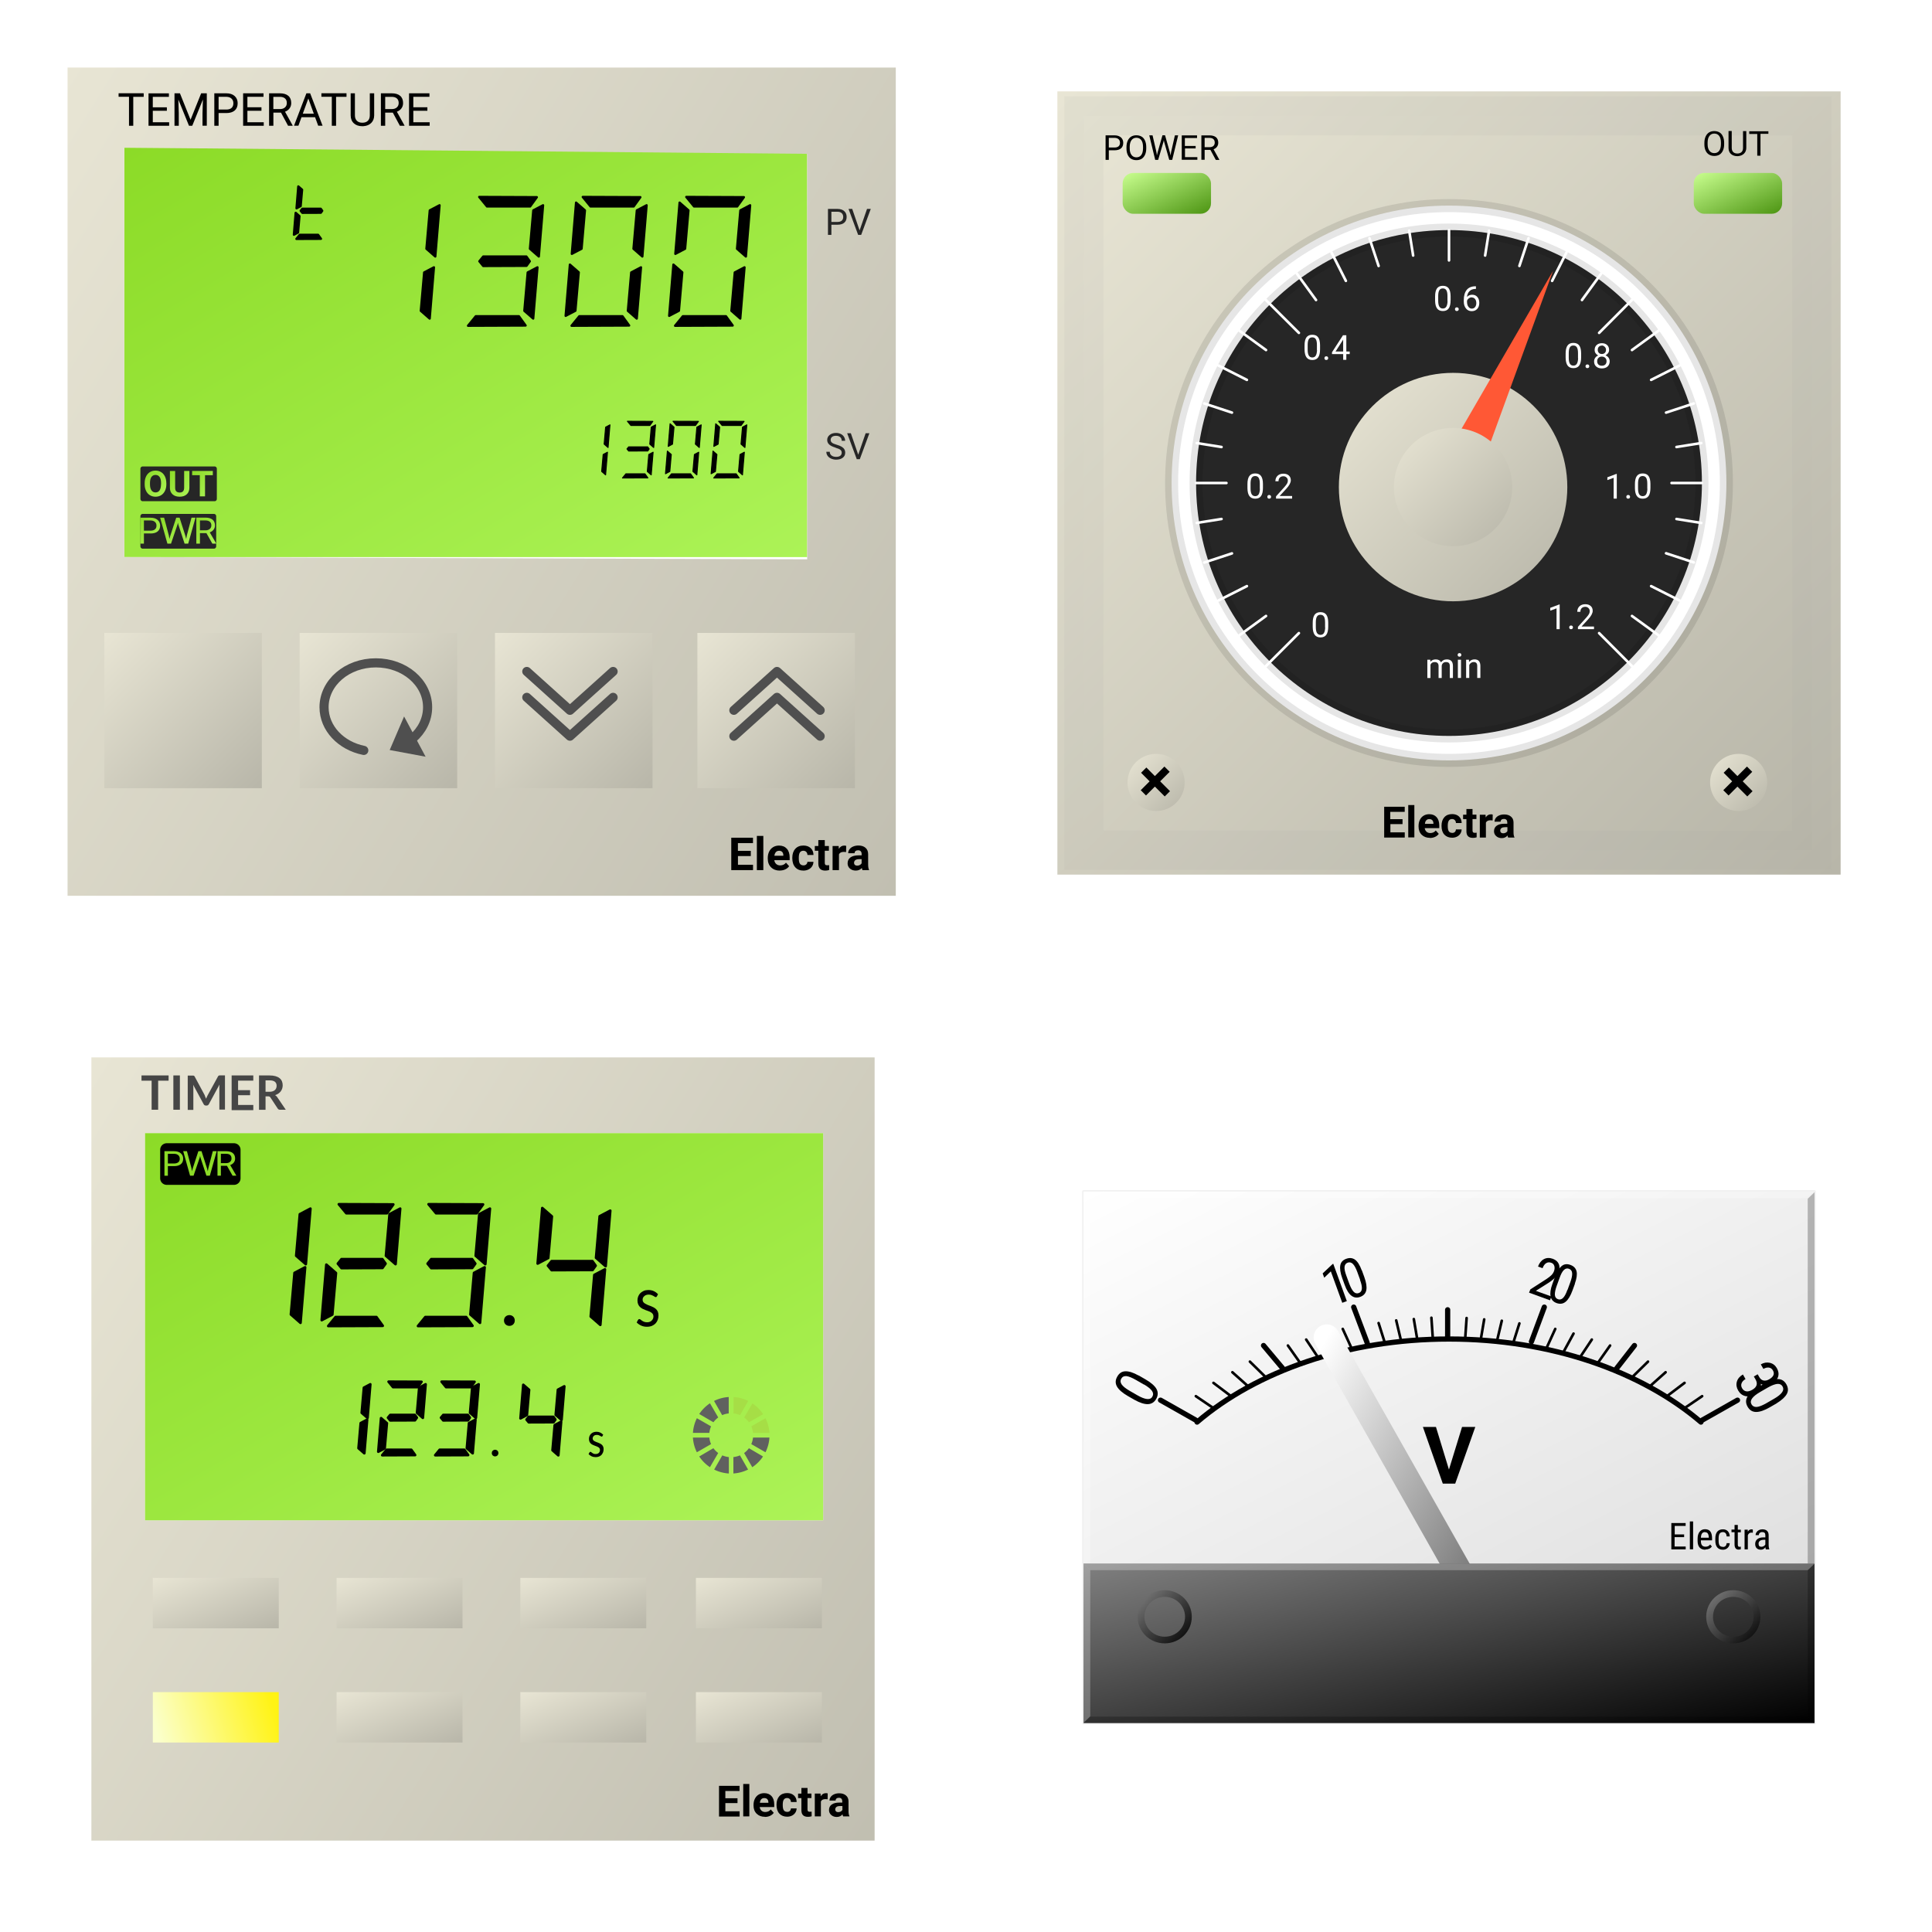 <svg xmlns="http://www.w3.org/2000/svg" xmlns:xlink="http://www.w3.org/1999/xlink" width="148" height="148"><style><![CDATA[.Y{stroke-linejoin:round}.Z{stroke:none}.a{stroke-linecap:round}.b{stroke-width:.221}.c{fill:#000}.d{stroke-width:.2}.e{lighting-color:#fff}.f{fill:none}.g{filter:url(#g)}.h{stroke-width:.4}.i{fill:url(#b)}.j{flood-color:#000}.k{flood-opacity:.5}.l{stroke-linejoin:miter}.m{fill:url(#i)}.n{fill:#262626}.o{fill-opacity:.25}.p{fill:url(#A)}.q{filter:url(#D)}.r{stroke-width:2}.s{stroke-opacity:.1}.t{fill:#60615f}.u{fill:#a6de46}]]></style><g fill="#fff" fill-rule="evenodd" stroke="#000"><svg width="64" height="64" x="5" y="5" viewBox="0 0 183 183"><use xlink:href="#Q" x=".5" y=".5" class="Y a"/><defs><linearGradient id="A" x1="0%" y1="0%" x2="100%" y2="100%"><stop offset="0%" stop-color="#8cdb27"/><stop offset="100%" stop-color="#acf357"/></linearGradient><linearGradient id="B" x1="0%" y1="0%" x2="100%" y2="100%"><stop offset="0%" stop-color="#e8e5d4"/><stop offset="100%" stop-color="#b8b6a9"/></linearGradient><filter x="-17.353%" y="-17.209%" width="134.706%" height="134.417%" id="C"><feGaussianBlur in="SourceAlpha" stdDeviation="1"/><feDiffuseLighting surfaceScale="30" diffuseConstant="1" class="e"><fePointLight x="-10000" y="-10000" z="13000"/></feDiffuseLighting><feComposite in2="SourceGraphic" operator="arithmetic" k1="0" k2="0.6" k3="0.7" k4="0"/><feComposite in2="SourceGraphic" operator="in"/></filter><filter x="-8.571%" y="-21.427%" width="120.57%" height="151.425%" id="D"><feGaussianBlur in="SourceAlpha" stdDeviation="1"/><feOffset dx="1" dy="1" result="A"/><feFlood class="j k"/><feComposite in2="A" operator="in" result="B"/><feMerge><feMergeNode in="B"/><feMergeNode in="SourceGraphic"/></feMerge></filter><filter x="-85.71%" y="-214.272%" width="271.42%" height="528.544%" id="E"><feComposite in="A" in2="SourceGraphic" operator="in" result="A"/><feGaussianBlur in="SourceAlpha" stdDeviation="1"/><feOffset dx="1" dy="1" result="B"/><feFlood class="j k"/><feComposite in2="B" operator="in" result="C"/><feMerge><feMergeNode in="C"/><feMergeNode in="SourceGraphic"/></feMerge></filter><path d="M0 0l4 5h-8z" id="F" class="Z"/><path id="G" d="M0 2.08L1.52 0h8.444l1.3 2.03z"/><path id="H" d="M87.717 56.554l1.7-2.08h9.45l1.466 2.03z"/><path id="I" d="M12.617 2.08L10.916 0h-9.45L0 2.03z"/><path id="J" d="M0 .916L.67 0H4.4l.577.895z"/><path id="K" d="M121.552 89.9l.75-.916h4.164l.646.895z"/><path id="L" d="M5.56.916L4.8 0H.646L0 .895z"/><path id="M" d="M171.573 80.1l1.617 4.7 1.625-4.7h.82l-2.1 5.688h-.664l-2.105-5.688h.816z"/><path id="N" d="M16.678 5.64v.772h-2.285v6.338h-.933V6.4h-2.28v-.77h5.498z"/><path id="O" d="M42.474 8.696v.767h-3.08v2.52h3.58v.767h-4.517V5.64h4.468v.772h-3.53v2.285h3.08z"/><path id="P" d="M30.245 56.806q.13 0 .2-.07.08-.07.084-.2h.438q-.002.178-.097.325-.095.148-.26.23-.166.082-.366.082-.375 0-.6-.238-.216-.238-.216-.658v-.03q0-.404.215-.644.215-.24.6-.24.328 0 .526.187.198.186.2.497h-.438q-.003-.136-.084-.22-.08-.085-.213-.085-.163 0-.246.12-.083.12-.083.385v.048q0 .27.082.388.082.118.25.118z"/></defs><symbol id="Q" overflow="visible"><g class="Z"><path d="M12.432 17.552h149.58v89.676H12.432z" class="p"/><path d="M0 0h181.417v181.417H0zm12.432 17.552l149.58 1.346v88.82l-149.58-.5z" filter="url(#C)" fill="url(#B)"/></g><g class="c"><g stroke-width=".5" class="Y a"><use xlink:href="#G" transform="matrix(.087 -.996 .996 .087 78.477 41.206)"/><use xlink:href="#G" transform="matrix(.087 -.996 .996 .087 77.248 54.801)"/><use xlink:href="#H"/><use xlink:href="#G" transform="matrix(.087 -.996 .996 .087 101.154 41.206)"/><use xlink:href="#I" transform="matrix(-1 0 0 -1 102.79 30.425)"/><use xlink:href="#G" transform="matrix(.087 -.996 .996 .087 99.925 54.801)"/><use xlink:href="#H" x="22.677"/><use xlink:href="#G" transform="matrix(-.087 .996 -.996 -.087 112.104 43.344)"/><use xlink:href="#G" transform="matrix(.087 -.996 .996 .087 123.831 41.206)"/><use xlink:href="#I" transform="matrix(-1 0 0 -1 125.467 30.425)"/><use xlink:href="#G" transform="matrix(.087 -.996 .996 .087 122.602 54.801)"/><use xlink:href="#G" transform="matrix(-.087 .996 -.996 -.087 113.457 29.765)"/><use xlink:href="#H" x="45.355"/><use xlink:href="#G" transform="matrix(-.087 .996 -.996 -.087 134.782 43.344)"/><use xlink:href="#G" transform="matrix(.087 -.996 .996 .087 146.509 41.206)"/><use xlink:href="#I" transform="matrix(-1 0 0 -1 148.145 30.425)"/><use xlink:href="#G" transform="matrix(.087 -.996 .996 .087 145.28 54.801)"/><use xlink:href="#G" transform="matrix(-.087 .996 -.996 -.087 136.135 29.765)"/></g><g class="Y a b"><use xlink:href="#J" transform="matrix(.087 -.996 .996 .087 117.48 83.147)"/><use xlink:href="#J" transform="matrix(.087 -.996 .996 .087 116.939 89.138)"/><use xlink:href="#K"/><use xlink:href="#J" transform="matrix(.087 -.996 .996 .087 127.473 83.147)"/><use xlink:href="#L" transform="matrix(-1 0 0 -1 128.194 78.396)"/></g><path d="M127.087 83.98l-4.18.016-.372-.455.375-.458h4.164l.33.458z" class="Y b"/><g class="a"><use xlink:href="#J" transform="matrix(.087 -.996 .996 .087 126.932 89.138)" class="Y b"/><use xlink:href="#K" x="9.993" class="Y b"/><use xlink:href="#J" transform="matrix(-.087 .996 -.996 -.087 132.299 84.089)" class="Y b"/><use xlink:href="#J" transform="matrix(.087 -.996 .996 .087 137.466 83.147)" class="Y b"/><use xlink:href="#L" transform="matrix(-1 0 0 -1 138.187 78.396)" class="Y b"/><use xlink:href="#J" transform="matrix(.087 -.996 .996 .087 136.925 89.138)" class="Y b"/><use xlink:href="#J" transform="matrix(-.087 .996 -.996 -.087 132.895 78.105)" class="Y b"/><use xlink:href="#K" x="19.986" class="Y b"/><use xlink:href="#J" transform="matrix(-.087 .996 -.996 -.087 142.292 84.089)" class="Y b"/><use xlink:href="#J" transform="matrix(.087 -.996 .996 .087 147.459 83.147)" class="Y b"/><use xlink:href="#L" transform="matrix(-1 0 0 -1 148.18 78.396)" class="Y b"/><use xlink:href="#J" transform="matrix(.087 -.996 .996 .087 146.918 89.138)" class="Y b"/><use xlink:href="#J" transform="matrix(-.087 .996 -.996 -.087 142.888 78.105)" class="Y b"/></g></g><g fill="url(#B)" class="Z"><path d="M0 0h34.504v34.016H0z" transform="translate(49.84 122.834)" class="q"/><path filter="url(#E)" d="M0 0h34.504v34.016H0z" transform="translate(7.051 122.834)"/><path d="M0 0h34.504v34.016H0z" transform="translate(92.628 122.834)" class="q"/><path d="M0 0h34.504v34.016H0z" transform="translate(136.96 122.834)" class="q"/></g><path d="M100.532 43.428l-9.486.036-.845-1.033.85-1.04h9.45l.75 1.04zm-50.4-5.898l.725-.886h4.027l.625.866zm-.162-5.705l.826.723-.314 3.584-.9.48zm5.505-.025l-4.042.015-.36-.44.362-.443h4.027l.32.443zm-4.93-5.762l.826.723-.314 3.584-.9.48z" stroke-width=".5" class="Y c"/><path stroke="#262626" d="M16.458 98.267h15.6v6.615h-15.6z" class="Y n"/><g class="Z p"><path d="M18.152 102.052h-1.424v2.227h-.797V98.6h2.23q.992 0 1.555.477.563.477.563 1.262 0 .828-.55 1.275-.55.447-1.576.447zm-1.424-2.844v2.23h1.432q.64 0 .98-.283.34-.283.34-.818 0-.508-.34-.813-.34-.305-.934-.316h-1.478z"/><path d="M21.147 98.6l1.04 3.895.127.75.186-.676 1.304-3.97h.733l1.272 3.97.18.688.14-.766 1.023-3.9h.874l-1.598 5.688h-.792l-1.358-4.145-.104-.434-.104.434-1.408 4.145h-.792l-1.593-5.688h.87z"/><path d="M31.716 104.28l-1.3-2.3H29v2.3h-.794v-5.7h1.982q1.012 0 1.557.438.545.438.545 1.273 0 .53-.302.926-.302.395-.84.6l1.407 2.414v.047h-.847zM29 99.208v2.156h1.213q.588 0 .936-.3.348-.3.348-.774 0-.527-.33-.8-.33-.28-.956-.285H29z"/></g><path stroke="#262626" d="M16.458 87.873H32.2v6.615H16.46z" class="Y n"/><g class="Z p"><path d="M21.642 91.02v.25q0 .822-.3 1.442-.3.62-.832.956-.54.336-1.24.336-.692 0-1.235-.333-.543-.333-.84-.95-.298-.618-.302-1.42v-.275q0-.822.296-1.447.296-.625.837-.96.54-.335 1.237-.335.696 0 1.237.335.54.335.837.96.296.625.296 1.443zm-1.162.268v-.27q0-.876-.314-1.33-.314-.455-.895-.455-.577 0-.9.45-.314.45-.317 1.317v.27q0 .853.314 1.323.314.47.902.47.577 0 .887-.453.3-.453.314-1.32z"/><path d="M25.538 88.358h1.15v3.667q0 .914-.572 1.445-.572.532-1.562.532-.975 0-1.55-.516-.574-.516-.585-1.42v-3.7h1.147v3.675q0 .547.262.797.262.25.725.25.967 0 .983-1.017v-3.705z"/><path d="M31.82 88.358v.93h-1.705v4.638h-1.147v-4.638h-1.682v-.93h4.535z"/></g><g stroke="#4f4f4f"><g transform="translate(56.185 130.394)" class="a l"><path d="M8.7 19.177C3.704 18.166 0 14.327 0 9.72 0 4.335 5.057 0 11.34 0s11.34 4.335 11.34 9.72c0 2.7-1.264 5.12-3.312 6.877" class="f r"/><use fill="#4f4f4f" stroke-width="1.6" transform="matrix(-.589 -1.102 1.102 -.589 4.326 40.767)" x="11.504" xlink:href="#F" y="15.269"/></g><g class="a f l r"><path d="M100.595 137.953l9.45 8.504 9.45-8.504m-18.9-5.67l9.45 8.504 9.45-8.504m45.352 14.172l-9.45-8.504-9.448 8.504"/><path d="M164.847 140.786l-9.45-8.504-9.448 8.504"/></g></g><g class="Z"><g class="n"><path d="M168.237 83.253q-.965-.277-1.404-.682-.44-.404-.44-.998 0-.672.537-1.1.537-.44 1.396-.44.586 0 1.045.227.46.227.7.625.252.398.252.87h-.754q0-.516-.328-.8-.328-.295-.926-.295-.555 0-.865.244-.3.244-.3.678 0 .348.295.588.295.24 1.004.44.7.2 1.1.44.4.24.594.56.193.32.193.754 0 .7-.54 1.107-.54.416-1.44.416-.586 0-1.094-.225-.508-.225-.783-.615-.275-.4-.275-.887h.754q0 .516.38.814.38.3 1.018.3.594 0 .9-.242.316-.242.316-.66 0-.418-.293-.646-.293-.23-1.063-.45z"/><use xlink:href="#M"/><path d="M168.652 34.428h-1.34v2.227h-.75v-5.688h2.098q.934 0 1.463.477.53.477.53 1.262 0 .828-.518 1.275-.518.447-1.482.447zm-1.34-2.844v2.23h1.348q.602 0 .922-.283.32-.283.32-.818 0-.508-.32-.813-.32-.305-.88-.316h-1.4z"/><use xlink:href="#M" x=".301" y="-49.133"/></g><g class="c"><use xlink:href="#N"/><path d="M21.752 8.696v.767h-3.08v2.52h3.58v.767h-4.517v-7.1H22.2v.772h-3.53v2.285h3.08zm1.664-3.056h1.2l2.324 5.8 2.324-5.8H30.5v7.1h-.938V9.98l.088-2.988-2.334 5.757H26.6l-2.33-5.742.093 2.974v2.77h-.938V5.64zM34.76 9.965h-1.675v2.783h-.938V5.64h2.622q1.167 0 1.83.596.662.596.662 1.577 0 1.035-.647 1.594-.647.56-1.853.56zM33.085 6.4v2.8h1.685q.752 0 1.152-.354.4-.354.4-1.023 0-.635-.4-1.016-.4-.38-1.1-.396h-1.738z"/><use xlink:href="#O"/><path d="M48.3 12.748l-1.543-2.876h-1.67v2.876h-.942V5.64H46.5q1.2 0 1.848.547.647.547.647 1.592 0 .664-.36 1.157-.36.493-1 .737l1.67 3.018v.06H48.3zM45.076 6.4v2.695h1.44q.698 0 1.1-.36.413-.36.413-.967 0-.66-.393-1-.393-.352-1.135-.356h-1.436zm9.824 6.338l-.68-1.856h-2.98l-.67 1.856h-.967l2.715-7.1h.82l2.72 7.1H54.9zm-2.168-5.952l-1.206 3.325h2.417l-1.2-3.325z"/><use xlink:href="#N" x="44.424"/><path d="M66.22 5.64h.942v4.834q-.005 1.006-.632 1.646-.628.64-1.702.718l-.25.01q-1.167 0-1.86-.63-.693-.63-.703-1.733V5.64h.928v4.815q0 .77.425 1.2.425.427 1.2.427.796 0 1.218-.425.422-.425.422-1.196V5.64zm6.57 7.108l-1.543-2.876h-1.67v2.876h-.942V5.64H71q1.2 0 1.848.547.647.547.647 1.592 0 .664-.36 1.157-.36.493-1 .737l1.67 3.018v.06H72.8zM69.578 6.4v2.695h1.44q.698 0 1.1-.36.413-.36.413-.967 0-.66-.393-1-.393-.352-1.135-.356h-1.436z"/><use xlink:href="#O" x="36.343"/><path d="M149.658 171.572v1.147h-2.812v1.904h3.3v1.177h-4.766v-7.1h4.756v1.186h-3.3v1.694h2.813zm2.745-3.272v7.5h-1.416v-7.5h1.416zm3.593 7.598q-1.162 0-1.892-.713-.73-.713-.73-1.9v-.137q0-.796.308-1.423.308-.627.872-.967.564-.34 1.287-.34 1.084 0 1.707.684.623.684.623 1.938v.576h-3.364q.068.518.413.83.344.313.87.313.816 0 1.274-.6l.693.776q-.317.45-.86.7-.542.25-1.2.25zm-.16-4.336q-.42 0-.68.283-.26.283-.334.8h1.963v-.112q-.01-.47-.254-.725-.244-.256-.693-.256zm5.33 3.198q.4 0 .635-.215.244-.215.254-.57h1.323q-.005.537-.293.984-.288.447-.788.693-.5.247-1.106.247-1.133 0-1.787-.72-.654-.72-.654-2v-.093q0-1.22.65-1.948.65-.727 1.782-.727 1 0 1.6.564.598.564.608 1.5h-1.323q-.01-.4-.254-.667-.244-.256-.645-.256-.493 0-.745.36-.25.36-.25 1.165v.147q0 .815.25 1.172.25.356.757.356zm3.297-5.542h1.4v1.3h.903v1.035h-.903v2.637q0 .293.112.42.112.127.43.127.234 0 .415-.034v1.07q-.415.127-.854.127-1.484 0-1.514-1.5v-2.847h-.772v-1.035h.772v-1.3zm6.088 1.265l-.02 1.357q-.288-.04-.508-.04-.8 0-1.05.542v3.457h-1.4v-5.283h1.333l.04.63q.425-.727 1.177-.727.234 0 .44.064zm5 5.317h-1.426q-.098-.2-.142-.474-.513.57-1.333.57-.776 0-1.287-.45-.5-.45-.5-1.133 0-.84.623-1.3.623-.45 1.8-.454h.65v-.303q0-.366-.188-.586-.188-.22-.593-.22-.356 0-.56.17-.203.17-.203.47h-1.4q0-.46.283-.85.283-.4.8-.613.518-.222 1.162-.222.976 0 1.55.5.574.5.574 1.38v2.3q.005.752.2 1.138v.083zm-2.593-.982q.313 0 .576-.14.264-.14.4-.374v-.908h-.527q-1.06 0-1.128.732l-.005.083q0 .264.186.435.185.17.508.17z"/></g></g></symbol></svg><svg width="64" height="64" x="79" y="5"><g transform="translate(2 2)"><path filter="url(#R)" d="M0 0h60v60H0z" class="Z i"/><defs><filter x="-62.5%" y="-62.5%" width="225%" height="225%" id="R"><feGaussianBlur in="SourceAlpha" stdDeviation=".2"/><feDiffuseLighting surfaceScale="30" diffuseConstant="1" class="e"><fePointLight x="-10000" y="-10000" z="13000"/></feDiffuseLighting><feComposite in2="SourceGraphic" operator="arithmetic" k1="0" k2="0.6" k3="0.7" k4="0"/><feComposite in2="SourceGraphic" operator="in"/></filter><path id="S" d="M39.208 41.06q0-.062.037-.103.037-.04.1-.04.074 0 .112.04.038.04.038.103 0 .06-.038.1-.038.04-.112.04-.074 0-.1-.04-.037-.04-.037-.1z"/><path id="T" d="M15.747 30.074v.3q0 .42-.143.624-.143.204-.448.204-.3 0-.446-.2-.145-.2-.15-.596v-.32q0-.415.143-.616.143-.202.45-.202.304 0 .447.194.143.194.147.6zm-.24.375v-.4q0-.304-.085-.442-.085-.14-.27-.14-.183 0-.267.138-.084.138-.087.425v.382q0 .305.088.45.088.145.268.145.177 0 .263-.137.086-.137.1-.43z"/><path id="U" d="M.68 1.132l-.68.68.403.403.68-.68.755.755.403-.403-.755-.755.73-.73L1.813 0l-.73.73L.43.074.026.477z"/></defs><g class="l"><path stroke="#a2a2a2" stroke-width="3" d="M2.03 1.875H57.8v56.25H2.03z" class="i s"/><circle cx="30" cy="30" filter="url(#V)" r="21.25" class="s"/></g><defs transform="translate(8.75 8.75)"><filter x="-89.999%" y="-89.999%" width="279.998%" height="279.998%" id="V"><feGaussianBlur in="SourceAlpha" stdDeviation=".1"/><feDiffuseLighting surfaceScale="30" diffuseConstant="1" class="e"><fePointLight x="-10000" y="-10000" z="13000"/></feDiffuseLighting><feComposite in2="SourceGraphic" operator="arithmetic" k1="0" k2="0.6" k3="0.7" k4="0"/><feComposite in2="SourceGraphic" operator="in"/></filter></defs><circle cx="30" cy="30" r="19.375" class="l n s"/><circle cx="30.313" cy="30.312" r="8.75" class="Z i"/><g transform="translate(5 6.25)"><rect fill="url(#c)" height=".827mm" rx=".8" width="1.791mm" filter="url(#W)" x="0" y="0" class="Z"/><defs><filter x="-553.863%" y="-1200.052%" width="1207.726%" height="2500.103%" id="W"><feGaussianBlur in="SourceAlpha" stdDeviation=".06"/><feDiffuseLighting surfaceScale="30" diffuseConstant="1" lighting-color="green"><fePointLight x="-10000" y="-10000" z="13000"/></feDiffuseLighting><feComposite in2="SourceGraphic" operator="arithmetic" k1="0" k2="0.6" k3="0.7" k4="0"/><feComposite in2="SourceGraphic" operator="in"/></filter></defs></g><rect fill="url(#c)" height=".827mm" rx=".8" width="1.791mm" filter="url(#W)" transform="translate(48.75 6.25)" x="0" y="0" class="Z"/><g transform="translate(30 13.75)"><path d="M0 13.75L7.97 0 2.5 15z" fill="#ff5835" filter="url(#X)" class="Z"/><defs><filter x="-470.588%" y="-249.995%" width="1041.176%" height="599.991%" id="X"><feGaussianBlur in="SourceAlpha" stdDeviation=".2"/><feDiffuseLighting surfaceScale="30" diffuseConstant="1" class="e"><fePointLight x="-10000" y="-10000" z="13000"/></feDiffuseLighting><feComposite in2="SourceGraphic" operator="arithmetic" k1="0" k2="0.6" k3="0.7" k4="0"/><feComposite in2="SourceGraphic" operator="in"/></filter></defs></g><g transform="translate(25.781 25.781)"><circle cx="1.199mm" cy="1.199mm" filter="url(#Y)" r="4.531" class="Z i"/><defs><filter x="-413.793%" y="-413.794%" width="927.586%" height="927.589%" id="Y"><feGaussianBlur in="SourceAlpha" stdDeviation=".1"/><feDiffuseLighting surfaceScale="30" diffuseConstant="1" class="e"><fePointLight x="-10000" y="-10000" z="13000"/></feDiffuseLighting><feComposite in2="SourceGraphic" operator="arithmetic" k1="0" k2="0.6" k3="0.7" k4="0"/><feComposite in2="SourceGraphic" operator="in"/></filter></defs></g><path d="M49.326 26.94l-1.9.303m-36.178 8.85l2.124-.7M47.664 21l-2.18 1.1M13.9 41.7l2.083-1.514m28.273-24.452L41.5 18.5M39 12.336l-1.1 2.18m-4.83-3.842l-.303 1.9m-5.817-1.9l.303 1.9M21 12.336l1.1 2.18m-6.377 1.218L18.5 18.5m27.6 23.2l-2.083-1.514M12.337 21l2.18 1.1m34.235 13.983l-2.124-.7M10.674 26.94l1.9.303M49.376 30H47.05m-36.376 3.06l1.9-.303m36.178-8.85l-2.124.7M12.337 39l2.18-1.1M46.1 18.3l-2.083 1.514M15.733 44.266L18.5 41.5m23.2-27.6l-1.514 2.083m-4.093-4.735l-.7 2.124M30 10.624v2.325m-6.093-1.7l.7 2.124M18.3 13.9l1.514 2.083m24.442 28.283L41.5 41.5M13.9 18.3l2.083 1.514M47.664 39l-2.18-1.1M11.248 23.907l2.124.7m35.954 8.453l-1.9-.303M10.625 30h2.325" stroke="#fff" class="a d f l"/><g class="Z"><path d="M4.383 4.512H3.94v.736h-.248v-1.88h.694q.3 0 .484.158.175.158.175.417 0 .274-.17.422-.17.148-.5.148zm-.443-.94V4.3h.446q.2 0 .305-.094.106-.094.106-.27 0-.168-.106-.27-.106-.1-.3-.105h-.46zm2.868.678v.12q0 .276-.093.483-.093.206-.264.315-.17.1-.398.1-.222 0-.394-.1-.172-.1-.267-.3-.095-.202-.098-.468v-.14q0-.27.094-.48.094-.208.267-.318.172-.1.395-.1.226 0 .4.1.172.1.265.317.093.207.093.483zm-.247.137v-.14q0-.335-.134-.514-.134-.18-.376-.18-.235 0-.37.18-.135.18-.14.497v.138q0 .324.136.5.136.185.375.185.24 0 .372-.175.132-.175.136-.502zm.73-1.02l.297 1.288.036.248.053-.224.372-1.313h.2l.37 1.314.052.227.04-.253.292-1.287h.25l-.456 1.88H8.57l-.388-1.37-.03-.143-.03.143-.402 1.37h-.226l-.455-1.88h.248zm3.3.8v.203h-.815v.667h.947v.203H9.528V3.37H10.7v.204h-.934v.605h.815zm1.54 1.072l-.408-.76h-.442v.76h-.25V3.37h.623q.318 0 .5.145.17.145.17.42 0 .176-.095.306-.095.13-.264.195l.442.798v.016h-.266zm-.85-1.677v.713h.38q.185 0 .294-.096.1-.096.1-.256 0-.174-.104-.267-.104-.093-.3-.094h-.38zm39.797.366v.12q0 .276-.093.483-.093.206-.264.315-.17.1-.398.1-.222 0-.394-.1-.172-.1-.267-.3-.095-.202-.098-.468V3.94q0-.27.094-.48.094-.208.267-.318.172-.1.395-.1.226 0 .4.1.172.1.265.317.093.207.093.483zm-.247.137v-.14q0-.335-.134-.514-.134-.18-.376-.18-.235 0-.37.18-.135.18-.14.497v.138q0 .324.136.5.136.185.375.185.24 0 .372-.175.132-.175.136-.502zm1.693-1.02h.25v1.28q-.001.266-.167.435-.166.17-.45.2l-.066.003q-.3 0-.492-.167-.183-.167-.186-.46v-1.3h.245V4.33q0 .204.112.317.112.113.32.113.2 0 .322-.112.112-.112.112-.317V3.055zm1.942 0v.204h-.605v1.677h-.247V3.26H53v-.204h1.455z" class="c"/><path d="M38.478 39.296v1.9h-.24v-1.593l-.482.177v-.217l.685-.257h.037z"/><use xlink:href="#S"/><path d="M41.108 41v.195h-1.232v-.172l.65-.723q.145-.164.2-.267.055-.103.055-.213 0-.147-.1-.242-.1-.094-.238-.094-.178 0-.277.1-.1.1-.1.282h-.24q0-.26.167-.42.167-.16.448-.16.262 0 .415.138.152.138.152.366 0 .278-.354.66l-.504.546h.944zM28.34 43.538h.226l.006.155q.154-.18.415-.18.293 0 .4.225.07-.1.182-.163.112-.062.264-.062.46 0 .468.487v.937h-.24v-.922q0-.15-.068-.224-.068-.074-.23-.074-.133 0-.22.08-.088.08-.102.214v.928h-.24v-.916q0-.305-.298-.305-.235 0-.322.2v1.02h-.24V43.54zm2.58 0v1.398h-.24v-1.398h.24zm-.258-.37q0-.058.036-.098.036-.04.105-.04.07 0 .106.04.036.04.036.098 0 .058-.036.097-.036.04-.106.04-.07 0-.105-.04-.036-.04-.036-.097zm.64.37h.226l.008.176q.16-.202.42-.202.443 0 .447.5v.924h-.24v-.925q-.001-.15-.07-.224-.068-.072-.2-.072-.116 0-.204.062-.088.062-.137.163v.996h-.24v-1.398zM20.747 40.7v.3q0 .42-.143.624-.143.204-.448.204-.3 0-.446-.2-.145-.2-.15-.596v-.32q0-.415.143-.616.143-.202.45-.202.304 0 .447.194.143.194.147.6zm-.24.375v-.4q0-.304-.085-.442-.085-.14-.27-.14-.183 0-.267.138-.084.138-.087.425v.382q0 .305.088.45.1.145.268.145.177 0 .263-.137.086-.137.1-.43z"/><use xlink:href="#T"/><use xlink:href="#S" x="-23.125" y="-10"/><path d="M17.982 31v.195H16.75v-.172l.65-.723q.145-.164.2-.267.055-.103.055-.213 0-.147-.1-.242-.1-.094-.238-.094-.178 0-.277.1-.1.1-.1.282h-.24q0-.26.167-.42.167-.16.448-.16.262 0 .415.138.152.138.152.366 0 .278-.354.66l-.504.546h.944z"/><use xlink:href="#T" x="4.375" y="-10.624"/><use xlink:href="#S" x="-18.75" y="-20.624"/><path d="M22.134 18.68v1.25h.26v.195h-.26v.437h-.24v-.437h-.857v-.14l.842-1.304h.255zm-.27.38l-.557.87h.585v-.922l-.028.052z"/><use xlink:href="#T" x="14.375" y="-14.374"/><use xlink:href="#S" x="-8.75" y="-24.374"/><path d="M32.02 14.93h.043v.203h-.044q-.28.005-.444.165-.165.16-.2.45.15-.17.406-.17.245 0 .392.173.147.173.147.447 0 .3-.158.465-.158.174-.424.174-.27 0-.438-.207-.168-.207-.168-.534v-.092q0-.52.222-.794.222-.275.66-.28zm-.27.847q-.123 0-.226.074-.103.074-.143.185v.088q0 .233.105.375.105.142.26.142.16 0 .254-.12.092-.12.092-.3 0-.194-.094-.313-.094-.12-.25-.12z"/><use xlink:href="#T" x="24.375" y="-10"/><use xlink:href="#S" x="1.25" y="-20"/><path d="M42.265 19.796q0 .14-.074.25-.074.1-.2.172.147.063.233.185.086.12.086.275 0 .244-.165.4-.165.145-.433.145-.27 0-.435-.145-.163-.145-.163-.388 0-.152.083-.275.083-.123.23-.186-.125-.062-.198-.172-.072-.1-.072-.25 0-.238.152-.377.152-.14.402-.14.248 0 .4.14.153.14.153.377zm-.195.877q0-.158-.1-.257-.1-.1-.262-.1-.16 0-.26.098-.098.098-.098.258 0 .16.095.252.095.092.264.092.168 0 .264-.092.096-.092.096-.25zm-.36-1.198q-.14 0-.228.087-.087.087-.087.237 0 .143.086.232.086.088.23.088.143 0 .23-.088.086-.088.086-.232 0-.143-.1-.234-.1-.1-.226-.1zm1.143 9.82v1.9h-.24v-1.593l-.482.177v-.217l.685-.257h.037z"/><use xlink:href="#S" x="4.375" y="-10"/><use xlink:href="#T" x="29.683"/><g class="c"><path d="M26.44 55.752v.38h-.93v.63h1.1v.4h-1.576V54.8h1.573v.392H25.5v.56h.93zm.906-1.082v2.48h-.468v-2.48h.468zm1.188 2.512q-.384 0-.626-.236-.24-.236-.24-.628v-.045q0-.263.102-.47.102-.208.288-.32.187-.112.426-.112.36 0 .564.226.206.226.206.64v.2H28.14q.023.17.136.275.114.103.288.103.27 0 .422-.195l.23.257q-.105.15-.284.232-.18.083-.397.083zm-.053-1.434q-.14 0-.225.094-.086.094-.1.268h.65v-.037q-.003-.155-.084-.24-.08-.085-.23-.085z"/><use xlink:href="#P"/><path d="M31.335 54.973h.467v.43h.3v.342h-.3v.872q0 .097.037.14.037.042.142.042.078 0 .137-.01v.354q-.137.042-.283.042-.5 0-.5-.496v-.94h-.255v-.342h.255v-.43z"/><path d="M33.348 55.4l-.006.45q-.095-.013-.168-.013-.265 0-.347.18v1.143h-.467v-1.747h.44l.013.208q.14-.24.4-.24.078 0 .145.02zm1.655 1.76h-.472q-.032-.063-.047-.157-.17.2-.44.2-.257 0-.426-.15-.17-.15-.17-.375 0-.278.206-.426.206-.15.595-.15h.215v-.1q0-.12-.062-.194-.062-.073-.196-.073-.118 0-.185.057-.067.057-.067.155h-.467q0-.152.094-.28.094-.13.265-.203.17-.073.384-.073.323 0 .513.162.2.162.2.456v.757q.002.25.07.376v.027zm-.858-.325q.103 0 .2-.046.087-.046.13-.124v-.3H34.3q-.35 0-.373.242l-.002.027q0 .087.06.144.06.057.168.057z"/></g></g><g transform="translate(50 50.75)"><circle cx=".579mm" cy=".579mm" filter="url(#Z)" r="2.188" class="Z i"/><defs><filter x="-857.143%" y="-857.146%" width="1814.286%" height="1814.291%" id="Z"><feGaussianBlur in="SourceAlpha" stdDeviation=".08"/><feDiffuseLighting surfaceScale="15" diffuseConstant="1" class="e"><fePointLight x="-10000" y="-10000" z="13000"/></feDiffuseLighting><feComposite in2="SourceGraphic" operator="arithmetic" k1="0" k2="0.6" k3="0.7" k4="0"/><feComposite in2="SourceGraphic" operator="in"/></filter></defs></g><g transform="translate(51.012 51.721)"><use xlink:href="#U" filter="url(#a)" class="Z c"/><defs><filter x="-1672.259%" y="-1637.487%" width="3444.517%" height="3374.975%" id="a"><feGaussianBlur in="SourceAlpha" stdDeviation=".4"/><feDiffuseLighting surfaceScale="50" diffuseConstant="1" class="e"><fePointLight x="-10000" y="-10000" z="13000"/></feDiffuseLighting><feComposite in2="SourceGraphic" operator="arithmetic" k1="0" k2="0.6" k3="0.7" k4="0"/><feComposite in2="SourceGraphic" operator="in"/></filter></defs></g><g class="Z"><circle cx=".579mm" cy=".579mm" filter="url(#Z)" r="2.188" transform="translate(5.375 50.751)" class="i"/><use xlink:href="#U" filter="url(#a)" transform="translate(6.386 51.721)" class="c"/></g></g><defs><linearGradient id="b" x1="0%" y1="0%" x2="100%" y2="100%"><stop offset="0%" stop-color="#e8e5d4"/><stop offset="100%" stop-color="#b8b6a9"/></linearGradient><linearGradient id="c" x1="0%" y1="0%" x2="100%" y2="100%"><stop offset="0%" stop-color="#c9ff8f"/><stop offset="100%" stop-color="#4c9412"/></linearGradient></defs></svg><svg width="64" height="64" x="5" y="79"><g transform="translate(2 2)"><path d="M0 0h60v60H0zm4.112 5.805h51.945v29.658H4.112z" filter="url(#d)" class="Z m"/><defs><filter x="-41.667%" y="-41.667%" width="183.333%" height="183.333%" id="d"><feGaussianBlur in="SourceAlpha" stdDeviation=".4"/><feDiffuseLighting surfaceScale="30" diffuseConstant="1" class="e"><fePointLight x="-10000" y="-10000" z="13000"/></feDiffuseLighting><feComposite in2="SourceGraphic" operator="arithmetic" k1="0" k2="0.6" k3="0.7" k4="0"/><feComposite in2="SourceGraphic" operator="in"/></filter><path id="e" d="M0 .787L.575 0H3.77l.496.77z"/><path id="f" d="M0 .475L.347 0h1.93l.3.464z"/></defs><path d="M4.112 5.805h51.945v29.658H4.112z" fill="url(#A)" class="Z"/><g transform="translate(18.284 39.375)"><path d="M0 0h9.647v3.86H0z" class="Z g m"/><defs><filter x="-19.437%" y="-48.591%" width="146.648%" height="216.618%" id="g"><feGaussianBlur in="SourceAlpha" stdDeviation=".5"/><feOffset dx="0.5" dy="0.5" result="A"/><feFlood class="j k"/><feComposite in2="A" operator="in" result="B"/><feMerge><feMergeNode in="B"/><feMergeNode in="SourceGraphic"/></feMerge></filter></defs></g><g transform="translate(4.207 39.375)"><path filter="url(#h)" d="M0 0h9.647v3.86H0z" class="Z m"/><defs><filter x="-19.437%" y="-48.591%" width="146.648%" height="216.618%" id="h"><feComposite in="A" in2="SourceGraphic" operator="in" result="A"/><feGaussianBlur in="SourceAlpha" stdDeviation=".5"/><feOffset dx="0.5" dy="0.5" result="B"/><feFlood class="j k"/><feComposite in2="B" operator="in" result="C"/><feMerge><feMergeNode in="C"/><feMergeNode in="SourceGraphic"/></feMerge></filter></defs></g><g class="Z"><g class="m"><path d="M0 0h9.647v3.86H0z" transform="translate(32.36 39.375)" class="g"/><path d="M0 0h9.647v3.86H0z" transform="translate(45.812 39.375)" class="g"/></g><path fill="url(#j)" d="M0 0h9.647v3.86H0z" transform="translate(4.207 48.125)" class="g"/><g class="m"><path d="M0 0h9.647v3.86H0z" transform="translate(18.284 48.125)" class="g"/><path d="M0 0h9.647v3.86H0z" transform="translate(32.36 48.125)" class="g"/><path d="M0 0h9.647v3.86H0z" transform="translate(45.812 48.125)" class="g"/></g></g><g class="c"><g class="Y d"><use xlink:href="#e" transform="matrix(.087 -.996 .996 .087 38.61 15.925)" class="a"/><path d="M38.392 16.286l-3.137.012-.28-.342.28-.344h3.125l.248.344z"/><g class="a"><use xlink:href="#e" transform="matrix(.087 -.996 .996 .087 38.203 20.421)"/><use xlink:href="#e" transform="matrix(-.087 .996 -.996 -.087 35.325 11.611)"/><use xlink:href="#e" transform="matrix(.087 -.996 .996 .087 15.641 15.769)"/><use xlink:href="#e" transform="matrix(.087 -.996 .996 .087 15.235 20.265)"/></g><path d="M18.145 20.58l.563-.688h3.125l.485.672z"/><g class="a"><use xlink:href="#e" transform="matrix(-.087 .996 -.996 -.087 18.784 15.946)"/><use xlink:href="#e" transform="matrix(.087 -.996 .996 .087 22.516 15.769)"/></g><path d="M18.956 11.25l.573.688h3.115l.485-.672zm3.342 4.88l-3.137.012-.28-.342.28-.344h3.125l.248.344zm2.722 4.45l.563-.688h3.125l.485.672z"/><use xlink:href="#e" transform="matrix(.087 -.996 .996 .087 29.391 15.769)" class="a"/><path d="M25.83 11.25l.573.688h3.115l.485-.672zm3.343 4.88l-3.137.012-.28-.342.28-.344h3.125l.248.344z"/><g class="a"><use xlink:href="#e" transform="matrix(.087 -.996 .996 .087 28.985 20.265)"/><use xlink:href="#f" transform="matrix(.087 -.996 .996 .087 20.68 27.571)"/><use xlink:href="#f" transform="matrix(.087 -.996 .996 .087 20.435 30.284)"/></g><path d="M22.28 30.475l.34-.415h1.886l.293.405z"/><g class="a"><use xlink:href="#f" transform="matrix(-.087 .996 -.996 -.087 22.665 27.679)"/><use xlink:href="#f" transform="matrix(.087 -.996 .996 .087 24.917 27.571)"/></g><path d="M22.767 24.843l.34.415h1.887l.293-.405zm2.02 2.957l-1.894.007-.17-.206.17-.207h1.886l.15.207zm1.554 2.675l.34-.415h1.886l.293.405z"/><use xlink:href="#f" transform="matrix(.087 -.996 .996 .087 28.98 27.571)" class="a"/><path d="M26.83 24.843l.34.415h1.887l.293-.405zm2.018 2.957l-1.894.007-.17-.206.17-.207h1.886l.15.207z"/><g class="a"><use xlink:href="#f" transform="matrix(.087 -.996 .996 .087 28.734 30.284)"/><use xlink:href="#f" transform="matrix(.087 -.996 .996 .087 35.542 27.727)"/></g><path d="M35.4 27.946l-1.894.007-.17-.206.17-.207h1.886l.15.207z"/><g class="a"><use xlink:href="#f" transform="matrix(.087 -.996 .996 .087 35.297 30.441)"/><use xlink:href="#f" transform="matrix(-.087 .996 -.996 -.087 33.56 25.125)"/></g><circle cx="32.021" cy="20.156" r=".313"/><circle cx="30.926" cy="30.312" r=".156"/></g><path d="M43.414 18.13l-.093.175q-.028.06-.086.06-.035 0-.08-.03-.044-.03-.108-.066-.064-.036-.152-.067-.088-.03-.208-.03-.104 0-.188.03-.083.03-.142.085-.06.054-.1.125-.03.07-.03.155 0 .105.052.175.052.07.138.12.086.05.194.1.1.04.223.084.115.044.223.098.1.054.194.135.086.08.138.198.052.117.052.28 0 .2-.058.35-.058.16-.17.277-.113.117-.278.185-.164.067-.38.067-.245 0-.445-.093-.2-.093-.338-.238l.097-.183q.02-.035.044-.054.025-.02.067-.02.042 0 .088.038.046.038.112.084.066.046.16.084.094.038.235.038.12 0 .2-.036.1-.036.15-.098.06-.062.1-.143.03-.08.03-.172 0-.113-.052-.187-.052-.074-.138-.127-.086-.053-.196-.092-.1-.04-.225-.082-.115-.043-.225-.098-.1-.055-.196-.14-.086-.084-.138-.206-.052-.123-.052-.298 0-.156.056-.3.056-.144.162-.253.106-.1.262-.174.155-.065.354-.065.232 0 .416.085.184.085.318.233zm-4.2 10.762l-.064.12q-.02.04-.06.04-.024 0-.054-.02-.03-.02-.074-.046-.044-.025-.105-.046-.06-.02-.144-.02-.072 0-.13.02-.058.02-.098.06-.04.037-.062.086-.022.05-.022.107 0 .072.036.12.036.048.095.084.06.035.134.062.075.027.154.058.08.03.154.068.075.037.134.093.06.056.095.137.036.08.036.194 0 .13-.04.24-.04.1-.118.2-.078.08-.192.127-.113.046-.262.046-.17 0-.307-.064-.137-.064-.233-.165l.067-.126q.013-.024.03-.037.018-.013.046-.013.03 0 .06.026.032.026.077.058.046.032.1.058.065.026.162.026.083 0 .145-.025.062-.025.104-.068.042-.043.062-.098.02-.056.02-.12 0-.078-.036-.13-.036-.05-.095-.087-.06-.036-.135-.063-.076-.027-.155-.057-.08-.03-.155-.068-.076-.038-.135-.096-.06-.058-.095-.142-.036-.085-.036-.205 0-.108.038-.207.038-.1.112-.175.073-.075.18-.12.107-.045.244-.045.16 0 .287.06.127.06.22.16z" class="Z"/><path d="M5.77 7.077h5.156v2.188H5.77z" class="Y"/></g><g class="Z"><g fill="#8cdb27"><path d="M6.33 8.33h-.47v.736h-.264v-1.88h.737q.328 0 .514.158.186.158.186.417 0 .274-.182.422-.182.148-.52.148zm-.47-.94v.738h.474q.2 0 .324-.094.113-.094.113-.27 0-.168-.113-.27-.113-.1-.3-.105h-.5z"/><path d="M7.32 7.184l.344 1.288.042.248.06-.223.43-1.313h.242l.42 1.313.06.227.046-.253.338-1.287h.3l-.528 1.88h-.262l-.45-1.37-.034-.143-.034.143-.466 1.37H7.56l-.527-1.88h.287zm3.496 1.88l-.43-.76H9.92v.76h-.26v-1.88h.656q.335 0 .515.145.18.145.18.42 0 .176-.1.306-.1.13-.278.195l.465.798v.016h-.28zM9.92 7.388V8.1h.4q.195 0 .3-.096.115-.096.115-.256 0-.174-.1-.267-.1-.093-.316-.094h-.4z"/></g><path d="M47.47 29.626a1.7 1.7 0 0 1-.132-.501H46.08a2.96 2.96 0 0 0 .302 1.125l1.087-.624zm1.363 2.25V30.62a1.78 1.78 0 0 1-.501-.132l-.624 1.087a2.96 2.96 0 0 0 1.125.302z" class="t"/><path d="M49.192 26.016v1.257a1.78 1.78 0 0 1 .501.132l.624-1.087a2.96 2.96 0 0 0-1.125-.302z" class="u"/><path d="M46.082 28.766h1.257a1.78 1.78 0 0 1 .132-.501l-1.087-.624a2.96 2.96 0 0 0-.302 1.125zm3.6 1.72a1.7 1.7 0 0 1-.501.132v1.257a2.96 2.96 0 0 0 1.125-.302l-.624-1.087zm-1.36-3.08a1.7 1.7 0 0 1 .501-.132v-1.257a2.96 2.96 0 0 0-1.125.302l.624 1.087z" class="t"/><path d="M50.004 27.584c.142.104.265.227.37.37l1.087-.624a2.96 2.96 0 0 0-.822-.822l-.633 1.077z" class="u"/><g class="t"><path d="M51.942 29.125h-1.257a1.78 1.78 0 0 1-.132.501l1.087.624a2.96 2.96 0 0 0 .302-1.125z"/><path d="M50.373 29.938a1.71 1.71 0 0 1-.37.37l.624 1.087a2.96 2.96 0 0 0 .822-.822l-1.077-.633zm-2.353.37a1.71 1.71 0 0 1-.37-.37l-1.087.633a2.96 2.96 0 0 0 .822.822l.633-1.087zm-.37-2.354a1.71 1.71 0 0 1 .37-.37l-.633-1.087a2.96 2.96 0 0 0-.822.822l1.087.633z"/></g><path d="M50.553 28.265a1.78 1.78 0 0 1 .132.501h1.257a2.96 2.96 0 0 0-.302-1.125l-1.087.624z" class="u"/><path d="M3.84 1.383h2.075v.402h-.8v2.228h-.5V1.785H3.84v-.402zm2.94 0v2.63h-.5v-2.63h.5zm1.9 1.54q.03.058.057.12.026.063.052.126.025-.065.053-.13.027-.064.058-.122l.8-1.457q.015-.027.03-.044.015-.016.035-.024.02-.007.043-.01.024-.002.056-.002h.37V4h-.43V2.3q0-.047.003-.104.003-.056.008-.115L9 3.582q-.027.05-.07.08-.044.028-.102.028H8.77q-.058 0-.102-.028-.044-.028-.07-.08l-.8-1.482q.007.06.01.117.003.057.003.106v1.7h-.43v-2.63h.37q.033 0 .056.002.024.002.043.01.02.007.035.024.016.016.03.044l.786 1.46zm2.064-1.54h1.66v.4h-1.166v.73h.92V2.9h-.92v.744h1.166v.4h-1.66v-2.63zm2.798 1.603h-.2v1.028h-.5v-2.63h.802q.27 0 .46.055.192.055.315.156.123.1.18.24.057.14.057.306 0 .133-.04.25-.04.118-.113.215-.074.096-.182.17-.108.073-.246.116.093.053.16.15l.658.97h-.44q-.064 0-.108-.025-.045-.025-.075-.073l-.553-.842q-.03-.047-.068-.067-.037-.02-.1-.02zm-.2-1.224v.873h.306q.138 0 .24-.035.103-.035.17-.096.066-.06.1-.145.033-.084.033-.184 0-.2-.132-.307-.132-.107-.403-.107h-.313z" fill="#464646"/><g class="c"><path d="M49.496 56.744v.38h-.93v.63h1.092v.4H48.08v-2.35h1.573v.392h-1.088v.56h.93zm.907-1.082v2.48h-.468v-2.48h.468zm1.187 2.513q-.384 0-.626-.236-.24-.236-.24-.628v-.045q0-.263.102-.47.102-.208.288-.32.187-.112.426-.112.36 0 .564.226.206.226.206.64v.2h-1.113q.023.17.136.275.114.103.288.103.27 0 .422-.195l.23.257q-.105.15-.284.232-.18.083-.397.083zm-.053-1.434q-.14 0-.225.094-.086.094-.1.268h.65v-.037q-.003-.155-.084-.24-.08-.085-.23-.085z"/><use xlink:href="#P" x="23.057" y="0.994"/><path d="M54.392 55.965h.467v.43h.3v.342h-.3v.872q0 .097.037.14.037.042.142.042.078 0 .137-.01v.354q-.137.042-.283.042-.5 0-.5-.496v-.94h-.255V56.4h.255v-.43z"/><path d="M56.405 56.384l-.006.45q-.095-.013-.168-.013-.265 0-.347.18v1.143h-.467v-1.747h.44l.013.208q.14-.24.4-.24.078 0 .145.02zm1.655 1.76h-.472q-.032-.063-.047-.157-.17.2-.44.2-.257 0-.426-.15-.17-.15-.17-.375 0-.278.206-.426.206-.15.595-.15h.215v-.1q0-.12-.062-.194-.062-.073-.196-.073-.118 0-.185.057-.067.057-.067.155h-.467q0-.152.094-.28.094-.13.265-.203.17-.073.384-.073.323 0 .513.162.2.162.2.456v.757q.002.25.07.376v.027zm-.858-.325q.103 0 .2-.046.087-.046.13-.124v-.3h-.174q-.35 0-.373.242l-.002.027q0 .087.06.144.06.057.168.057z"/></g></g></g><defs><linearGradient id="i" x1="0%" y1="0%" x2="100%" y2="100%"><stop offset="0%" stop-color="#e8e5d4"/><stop offset="100%" stop-color="#b8b6a9"/></linearGradient><linearGradient id="j" x1="0%" y1="56%" x2="100%" y2="44%"><stop offset="0%" stop-color="#fbffcc"/><stop offset="98%" stop-color="#fff314"/></linearGradient></defs></svg><svg width="64" height="64" x="79" y="79"><g transform="translate(4 12.273)"><path stroke="#f0f0f0" d="M0 0h56v40.727H0z" class="Y d f"/><path fill="url(#n)" d="M0 0h56v28.5H0z" class="Z"/><g class="Y a f"><path d="M5.9 15.985l2.696 1.527" class="h"/><path d="M8.607 15.68l1.348.916m.001-1.934l1.348 1.018m.103-1.833l1.14 1.018m.2-1.832l1.14 1.12" class="d"/><path d="M13.793 11.8l1.452 1.73" class="h"/><path d="M15.66 11.8l.933 1.324m.467-1.78l.88 1.324m.52-1.782l.778 1.425m.622-1.782l.674 1.476" class="d"/><path d="M20.7 8.858l1.037 2.75M50.1 15.985l-2.696 1.527" class="h"/><path d="M47.392 15.68l-1.348.916m0-1.934l-1.348 1.018m-.103-1.833l-1.14 1.018m-.208-1.832l-1.14 1.12" class="d"/><path d="M42.207 11.8l-1.348 1.73" class="h"/><path d="M40.34 11.8l-.933 1.324m-.467-1.78l-.88 1.324m-.52-1.782l-.778 1.425m-.622-1.782l-.674 1.476" class="d"/><path d="M35.3 8.858l-.985 2.647" class="h"/><path d="M22.607 10.08l.467 1.476m.882-1.68l.363 1.527m.985-1.628l.26 1.527m1.088-1.63l.104 1.527" class="d"/><path d="M27.896 9.062v2.036" class="h"/><path d="M33.393 10.105l-.467 1.476m-.882-1.68l-.363 1.527m-.985-1.63l-.26 1.527m-1.088-1.63l-.104 1.527" class="d"/></g><g class="Z o"><path d="M0 0l.52.5v28H0z"/><path d="M56 0l-.52.5H.52L0 0z"/><path d="M56 28.51h-.52V.56l.52-.5z" class="c"/></g><path d="M47.3 17.665c-4.557-3.888-11.502-6.363-19.3-6.363s-14.753 2.475-19.3 6.363" class="Y a f h"/><g transform="translate(17.63 10.182)"><path d="M10.37 18.327L0 0" stroke="url(#o)" filter="url(#k)" class="Y a f r"/><defs><filter x="-22.091%" y="-12.5%" width="154%" height="130.556%" id="k"><feGaussianBlur in="SourceAlpha" stdDeviation=".5"/><feOffset dx="1" dy="1" result="A"/><feFlood class="j k"/><feComposite in2="A" operator="in" result="B"/><feMerge><feMergeNode in="B"/><feMergeNode in="SourceGraphic"/></feMerge></filter><path id="l" d="M4.148 32.58c0-1.128.925-2.036 2.074-2.036s2.074.908 2.074 2.036-.925 2.036-2.074 2.036-2.074-.908-2.074-2.036zm.52 0c0-.846.694-1.527 1.555-1.527s1.556.68 1.556 1.527-.694 1.527-1.556 1.527-1.555-.68-1.555-1.527z"/><path id="m" d="M1.637 1.247v.53q0 .67-.197 1-.197.33-.62.33-.4 0-.6-.318-.202-.318-.2-.956v-.52q0-.663.198-1Q.397 0 .816 0q.413 0 .612.3.198.3.2.937zm-.372.63V1.25q0-.48-.107-.707Q1.052.316.816.316.588.316.48.54q-.106.223-.1.673v.623q0 .478.1.718.1.24.34.24.227 0 .334-.226.107-.226.1-.692z"/></defs></g><g class="Z"><path fill="url(#p)" d="M0 28.5h56v12.218H0z"/><path d="M0 28.5l.52.5v11.2l-.52.5z" class="o"/><path d="M56 28.51l-.52.5H.52l-.52-.5z" class="o"/><g class="c o"><path d="M56 40.727l-.52-.5v-11.2l.52-.5z"/><path d="M0 40.728l.52-.5h54.96l.52.5z"/></g><g fill="url(#p)"><use xlink:href="#l"/><use xlink:href="#l" x="43.556"/></g><g class="c"><path d="M27 18.036l.996 3.266L29 18.036h1.015l-1.54 4.343h-.95L26 18.036h1zm-22.766-3.94l.507.292q.64.37.85.737.2.368-.02.765-.222.385-.635.4-.414.013-1.03-.33l-.506-.29q-.632-.365-.836-.73-.204-.366.024-.76.225-.4.626-.405.404-.015 1 .32zm.4.697l-.606-.35q-.46-.265-.733-.3-.275-.025-.402.195-.124.215.03.44.16.228.6.484l.596.344q.456.263.746.292.3.03.414-.188.123-.213-.036-.44-.16-.225-.6-.485zm14.5-9.252l1.04 2.857-.35.128-.876-2.407-.506.487-.12-.33.758-.715.056-.02z"/><use xlink:href="#m" transform="matrix(.94 -.342 .342 .94 19.362 5.435)"/><path d="M51.346 14.176l.3-.173.128.223q.124.215.325.255.2.04.43-.094.508-.293.283-.683-.108-.187-.307-.215-.2-.026-.42.102l-.2-.346q.346-.2.693-.12.346.08.535.406.196.34.098.662-.098.322-.49.548-.2.116-.434.112-.233-.004-.4-.12.084.494-.442.798-.387.223-.74.142-.353-.08-.552-.427-.197-.34-.102-.677.097-.338.464-.55l.2.35q-.23.133-.302.322-.072.19.04.382.113.196.313.235.2.038.472-.12.526-.303.24-.8l-.122-.21z"/><path d="M53.098 16.23l-.507.293q-.64.37-1.063.367-.424-.002-.653-.4-.222-.385-.028-.75.196-.365.8-.725l.497-.287q.632-.365 1.05-.36.42.006.647.4.225.4.036.746-.2.357-.782.714zm-.803-.002l.606-.35q.46-.265.617-.5.16-.225.032-.445-.124-.215-.396-.193-.278.026-.714.27l-.596.344q-.456.264-.626.5-.17.236-.044.453.123.213.398.2.275-.025.72-.278zM35.845 8.04l-.107.295-1.606-.585.1-.25 1.208-.777q.275-.18.406-.313.13-.133.195-.3.082-.226.027-.405-.055-.18-.23-.243-.22-.08-.393.027-.174.107-.276.387l-.35-.127q.147-.403.45-.566.306-.163.678-.028.343.125.465.403.113.275-.014.623-.154.423-.807.837l-.94.594 1.2.433z"/><use xlink:href="#m" transform="matrix(.94 .342 -.342 .94 36.531 5.345)"/><path d="M46.012 26.258v.22h-.73v.718h.85v.22h-1.1V25.4h1.096v.22h-.837v.65h.73zm.688-.983v2.138h-.25v-2.138h.25zm.94 2.167q-.286 0-.44-.168-.153-.168-.156-.492V26.6q0-.337.15-.528.15-.2.418-.2.27 0 .403.168.133.168.136.525v.16h-.856v.035q0 .242.093.352.093.1.267.1.1 0 .195-.04.084-.04.158-.13l.13.156q-.163.226-.498.226zm-.028-1.35q-.156 0-.23.105-.075.105-.085.326h.604V26.5q-.01-.214-.08-.306-.07-.092-.2-.092zm1.374 1.14q.125 0 .2-.076.075-.076.082-.216h.237q-.01.217-.157.36-.148.143-.362.143-.285 0-.435-.176-.15-.176-.15-.524v-.166q0-.34.15-.52.15-.177.434-.177.235 0 .374.146.138.146.147.4h-.237q-.01-.167-.082-.25-.073-.084-.202-.084-.167 0-.248.108-.08.108-.084.354v.192q0 .266.08.376.08.1.253.1z"/><path d="M49.874 25.543h.25v.365h.23v.2h-.23v.934q0 .1.03.135.03.046.102.046.05 0 .1-.017l-.003.2q-.085.028-.174.028-.15 0-.227-.104-.078-.104-.078-.295V26.1h-.234v-.2h.234v-.365zm1.4.357l.001.24q-.052-.01-.113-.01-.193 0-.27.207v1.077h-.25v-1.506h.244l.004.153q.1-.18.285-.18.06 0 .1.02z"/><path d="M52.53 27.414h-.26q-.023-.05-.033-.164-.133.192-.34.192-.208 0-.325-.115-.117-.115-.117-.324 0-.23.16-.365.16-.135.435-.138h.184v-.16q0-.135-.06-.192-.06-.057-.186-.057-.113 0-.184.066-.07.066-.07.168h-.25q0-.116.07-.22.07-.105.187-.165.118-.06.262-.06.235 0 .358.115.123.115.125.335v.76q.001.174.048.302v.022zm-.595-.196q.092 0 .176-.05.084-.05.122-.125v-.36H52.1q-.18.003-.282.08-.104.076-.104.212 0 .128.052.186.052.058.177.058z"/></g></g></g><defs><linearGradient id="n" x1="0%" y1="0%" x2="100%" y2="100%"><stop offset="0%" stop-color="#fff"/><stop offset="100%" stop-color="#e0e0e0"/></linearGradient><linearGradient id="o" x1="0%" y1="0%" x2="100%" y2="100%"><stop offset="0%" stop-color="#fff"/><stop offset="100%" stop-color="#7f7f7f"/></linearGradient><linearGradient id="p" x1="0%" y1="0%" x2="100%" y2="100%"><stop offset="0%" stop-color="gray"/><stop offset="100%"/></linearGradient></defs></svg></g></svg>
